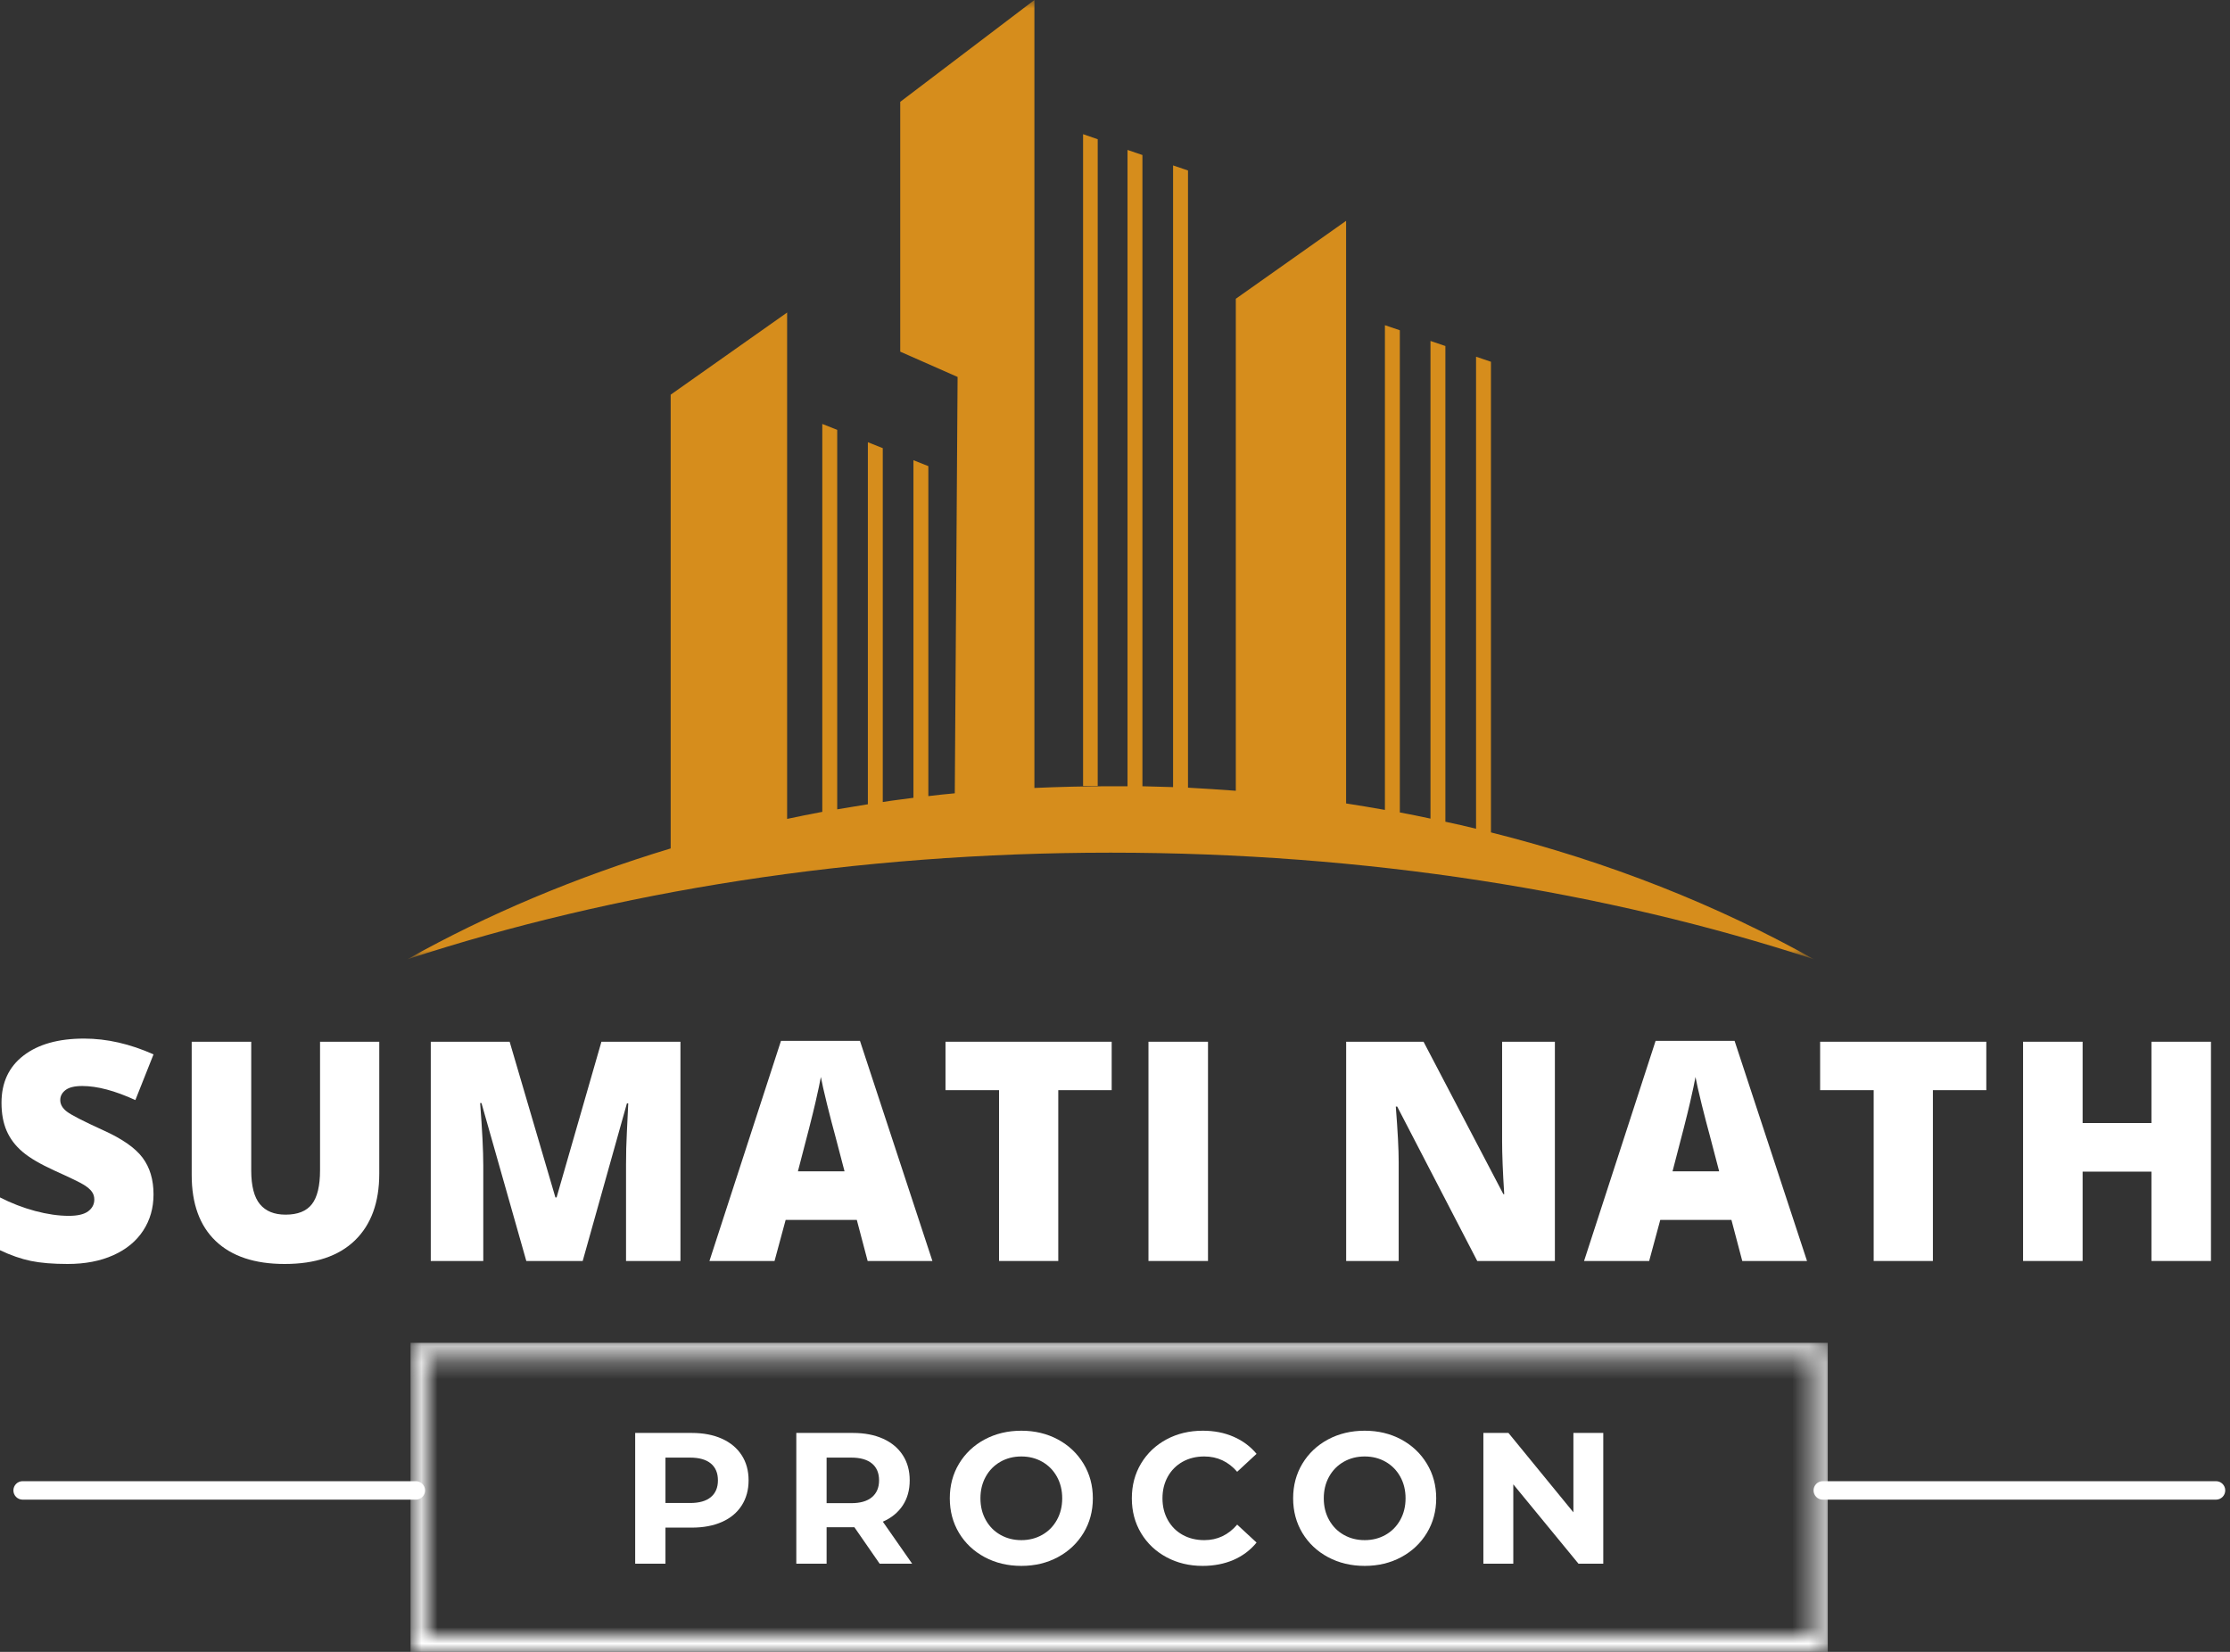 <svg xmlns="http://www.w3.org/2000/svg" width="135" height="100" viewBox="0 0 135 100" fill="none"><rect x="0" y="0" width="135" height="100" fill="#333333" stroke="none"/><mask id="mask0_74_150" style="mask-type:luminance" maskUnits="userSpaceOnUse" x="24" y="81" width="87" height="19"><path d="M24.854 81.291H110.669V82.258H24.854V81.291ZM109.682 82.258H110.669V99.013H109.682V82.258ZM24.854 82.258H25.821V99.013H24.854V82.258ZM24.854 99.013H110.669V100H24.854V99.013Z" fill="white"></path></mask><g mask="url(#mask0_74_150)"><path d="M24.854 81.291H110.649V100H24.854V81.291Z" fill="white"></path></g><path d="M41.879 86.747C42.58 86.747 43.189 86.864 43.706 87.097C44.222 87.33 44.62 87.662 44.899 88.093C45.178 88.522 45.318 89.03 45.318 89.617C45.318 90.198 45.178 90.706 44.899 91.141C44.62 91.575 44.222 91.906 43.706 92.134C43.189 92.364 42.58 92.478 41.879 92.478H40.286V94.661H38.453V86.747H41.879ZM41.779 90.988C42.329 90.988 42.746 90.87 43.032 90.632C43.319 90.393 43.462 90.054 43.462 89.617C43.462 89.174 43.319 88.833 43.032 88.596C42.746 88.359 42.329 88.24 41.779 88.24H40.286V90.988H41.779Z" fill="white"></path><path d="M53.251 94.661L51.724 92.456H50.041V94.661H48.207V86.747H51.633C52.334 86.747 52.944 86.864 53.46 87.097C53.976 87.33 54.374 87.662 54.653 88.093C54.932 88.522 55.072 89.03 55.072 89.617C55.072 90.207 54.93 90.715 54.647 91.141C54.364 91.566 53.963 91.892 53.445 92.119L55.219 94.661H53.251ZM53.217 89.617C53.217 89.174 53.073 88.833 52.786 88.596C52.5 88.359 52.083 88.24 51.533 88.24H50.041V90.998H51.533C52.083 90.998 52.5 90.877 52.786 90.635C53.073 90.394 53.217 90.054 53.217 89.617Z" fill="white"></path><path d="M61.831 94.795C61.008 94.795 60.267 94.618 59.607 94.264C58.949 93.91 58.433 93.423 58.058 92.802C57.685 92.18 57.499 91.48 57.499 90.704C57.499 89.927 57.685 89.229 58.058 88.608C58.433 87.986 58.949 87.498 59.607 87.143C60.267 86.79 61.008 86.612 61.831 86.612C62.65 86.612 63.389 86.79 64.045 87.143C64.701 87.498 65.217 87.986 65.594 88.608C65.97 89.229 66.159 89.927 66.159 90.704C66.159 91.48 65.97 92.18 65.594 92.802C65.217 93.423 64.701 93.91 64.045 94.264C63.389 94.618 62.65 94.795 61.831 94.795ZM61.831 93.236C62.297 93.236 62.718 93.129 63.095 92.915C63.472 92.701 63.768 92.401 63.982 92.015C64.196 91.63 64.304 91.193 64.304 90.704C64.304 90.215 64.196 89.778 63.982 89.392C63.768 89.007 63.472 88.707 63.095 88.492C62.718 88.278 62.297 88.171 61.831 88.171C61.362 88.171 60.939 88.278 60.563 88.492C60.185 88.707 59.89 89.007 59.676 89.392C59.461 89.778 59.354 90.215 59.354 90.704C59.354 91.193 59.461 91.63 59.676 92.015C59.89 92.401 60.185 92.701 60.563 92.915C60.939 93.129 61.362 93.236 61.831 93.236Z" fill="white"></path><path d="M72.804 94.795C71.998 94.795 71.269 94.62 70.618 94.27C69.966 93.92 69.453 93.435 69.078 92.812C68.705 92.189 68.519 91.487 68.519 90.704C68.519 89.921 68.705 89.219 69.078 88.595C69.453 87.973 69.966 87.487 70.618 87.137C71.269 86.787 72.002 86.612 72.816 86.612C73.501 86.612 74.12 86.733 74.674 86.975C75.228 87.214 75.693 87.56 76.07 88.011L74.896 89.098C74.361 88.48 73.698 88.171 72.907 88.171C72.415 88.171 71.977 88.278 71.592 88.492C71.209 88.707 70.91 89.007 70.696 89.392C70.481 89.778 70.374 90.215 70.374 90.704C70.374 91.193 70.481 91.63 70.696 92.015C70.91 92.401 71.209 92.701 71.592 92.915C71.977 93.129 72.415 93.236 72.907 93.236C73.698 93.236 74.361 92.923 74.896 92.296L76.07 93.383C75.693 93.844 75.226 94.194 74.668 94.436C74.112 94.674 73.491 94.795 72.804 94.795Z" fill="white"></path><path d="M82.616 94.795C81.793 94.795 81.052 94.618 80.392 94.264C79.734 93.91 79.218 93.423 78.843 92.802C78.47 92.18 78.284 91.48 78.284 90.704C78.284 89.927 78.47 89.229 78.843 88.608C79.218 87.986 79.734 87.498 80.392 87.143C81.052 86.79 81.793 86.612 82.616 86.612C83.436 86.612 84.174 86.79 84.83 87.143C85.486 87.498 86.002 87.986 86.379 88.608C86.756 89.229 86.945 89.927 86.945 90.704C86.945 91.48 86.756 92.18 86.379 92.802C86.002 93.423 85.486 93.91 84.83 94.264C84.174 94.618 83.436 94.795 82.616 94.795ZM82.616 93.236C83.082 93.236 83.504 93.129 83.881 92.915C84.257 92.701 84.553 92.401 84.768 92.015C84.982 91.63 85.09 91.193 85.09 90.704C85.09 90.215 84.982 89.778 84.768 89.392C84.553 89.007 84.257 88.707 83.881 88.492C83.504 88.278 83.082 88.171 82.616 88.171C82.148 88.171 81.724 88.278 81.348 88.492C80.971 88.707 80.675 89.007 80.461 89.392C80.246 89.778 80.139 90.215 80.139 90.704C80.139 91.193 80.246 91.63 80.461 92.015C80.675 92.401 80.971 92.701 81.348 92.915C81.724 93.129 82.148 93.236 82.616 93.236Z" fill="white"></path><path d="M97.059 86.747V94.661H95.557L91.612 89.858V94.661H89.801V86.747H91.319L95.251 91.553V86.747H97.059Z" fill="white"></path><mask id="mask1_74_150" style="mask-type:luminance" maskUnits="userSpaceOnUse" x="24" y="0" width="86" height="59"><path d="M24.649 0H109.614V58.133H24.649V0Z" fill="white"></path></mask><g mask="url(#mask1_74_150)"><path d="M90.26 50.392V21.9L89.358 21.594V50.17C88.744 50.017 88.131 49.881 87.501 49.745V20.947L86.599 20.64V49.557C85.986 49.421 85.373 49.302 84.743 49.183V19.993L83.84 19.687V49.03C83.056 48.893 82.273 48.757 81.49 48.638V13.369L74.814 18.086V47.871C73.86 47.803 72.89 47.735 71.919 47.684V10.32L71.016 10.014V47.65C70.403 47.633 69.79 47.616 69.16 47.598V9.384L68.258 9.077V47.598C67.9 47.598 67.543 47.598 67.185 47.598C65.652 47.598 64.136 47.633 62.621 47.701V0L54.498 6.165V21.288L57.971 22.82L57.801 48.025C57.273 48.075 56.728 48.127 56.2 48.195V28.218L55.298 27.861V48.297C54.685 48.382 54.055 48.45 53.441 48.553V27.129L52.539 26.771V48.688C51.926 48.791 51.296 48.893 50.683 48.995V26.022L49.78 25.665V49.148C49.065 49.285 48.35 49.421 47.651 49.575V18.92L40.601 23.893V51.362C34.913 53.083 29.515 55.347 24.661 58.072C37.212 53.968 51.738 51.618 67.236 51.618C82.733 51.618 97.259 53.968 109.811 58.072C103.986 54.803 97.396 52.18 90.26 50.392Z" fill="#D68D1C"></path></g><path d="M66.453 8.429L65.567 8.123V47.582H66.453V8.429Z" fill="#D68D1C"></path><path d="M9.294 72.305C9.294 73.13 9.085 73.862 8.666 74.501C8.25 75.138 7.648 75.633 6.861 75.987C6.074 76.341 5.151 76.518 4.094 76.518C3.209 76.518 2.467 76.457 1.868 76.334C1.27 76.209 0.647 75.993 0 75.684V72.489C0.682 72.839 1.393 73.113 2.13 73.311C2.869 73.507 3.548 73.604 4.166 73.604C4.699 73.604 5.089 73.513 5.337 73.329C5.585 73.144 5.709 72.906 5.709 72.614C5.709 72.433 5.659 72.275 5.559 72.14C5.459 72.002 5.298 71.865 5.078 71.727C4.857 71.588 4.269 71.303 3.314 70.872C2.447 70.478 1.797 70.097 1.365 69.729C0.931 69.36 0.611 68.937 0.403 68.458C0.194 67.979 0.091 67.413 0.091 66.759C0.091 65.537 0.535 64.584 1.424 63.901C2.313 63.216 3.535 62.873 5.091 62.873C6.465 62.873 7.865 63.192 9.294 63.829L8.195 66.596C6.956 66.028 5.885 65.744 4.981 65.744C4.517 65.744 4.179 65.826 3.966 65.99C3.754 66.153 3.648 66.355 3.648 66.596C3.648 66.857 3.782 67.09 4.051 67.296C4.321 67.502 5.052 67.877 6.243 68.42C7.388 68.935 8.182 69.487 8.626 70.078C9.071 70.668 9.294 71.41 9.294 72.305Z" fill="white"></path><path d="M22.96 63.064V71.053C22.96 72.791 22.468 74.138 21.486 75.091C20.503 76.043 19.085 76.518 17.233 76.518C15.423 76.518 14.032 76.056 13.06 75.131C12.09 74.206 11.605 72.873 11.605 71.134V63.064H15.209V70.853C15.209 71.792 15.384 72.474 15.734 72.898C16.085 73.322 16.603 73.532 17.289 73.532C18.02 73.532 18.549 73.322 18.878 72.902C19.209 72.481 19.375 71.793 19.375 70.837V63.064H22.96Z" fill="white"></path><path d="M31.862 76.337L29.148 66.777H29.067C29.193 68.406 29.257 69.671 29.257 70.572V76.337H26.078V63.064H30.853L33.623 72.489H33.695L36.409 63.064H41.193V76.337H37.899V70.519C37.899 70.215 37.903 69.879 37.911 69.51C37.921 69.141 37.962 68.237 38.033 66.796H37.952L35.275 76.337H31.862Z" fill="white"></path><path d="M52.526 76.338L51.87 73.852H47.561L46.889 76.338H42.948L47.279 63.012H52.061L56.446 76.338H52.526ZM51.127 70.91L50.556 68.73C50.422 68.248 50.26 67.621 50.068 66.853C49.879 66.083 49.754 65.531 49.694 65.198C49.639 65.509 49.531 66.018 49.369 66.725C49.208 67.433 48.853 68.828 48.304 70.91H51.127Z" fill="white"></path><path d="M64.066 76.337H60.481V65.996H57.239V63.064H67.299V65.996H64.066V76.337Z" fill="white"></path><path d="M69.526 76.337V63.064H73.13V76.337H69.526Z" fill="white"></path><path d="M94.13 76.337H89.43L84.583 66.987H84.499C84.615 68.457 84.674 69.579 84.674 70.353V76.337H81.494V63.064H86.179L91.01 72.29H91.063C90.977 70.951 90.935 69.877 90.935 69.067V63.064H94.13V76.337Z" fill="white"></path><path d="M105.474 76.338L104.818 73.852H100.509L99.837 76.338H95.896L100.227 63.012H105.009L109.394 76.338H105.474ZM104.075 70.91L103.504 68.73C103.37 68.248 103.208 67.621 103.016 66.853C102.827 66.083 102.702 65.531 102.642 65.198C102.587 65.509 102.479 66.018 102.317 66.725C102.156 67.433 101.801 68.828 101.252 70.91H104.075Z" fill="white"></path><path d="M117.014 76.337H113.429V65.996H110.187V63.064H120.247V65.996H117.014V76.337Z" fill="white"></path><path d="M133.848 76.337H130.244V70.928H126.078V76.337H122.474V63.064H126.078V67.986H130.244V63.064H133.848V76.337Z" fill="white"></path><path fill-rule="evenodd" clip-rule="evenodd" d="M0.811 90.226C0.811 89.917 1.062 89.667 1.37 89.667H25.174C25.483 89.667 25.733 89.917 25.733 90.226C25.733 90.535 25.483 90.785 25.174 90.785H1.37C1.062 90.785 0.811 90.535 0.811 90.226Z" fill="white"></path><path fill-rule="evenodd" clip-rule="evenodd" d="M109.79 90.226C109.79 89.917 110.04 89.667 110.349 89.667H134.153C134.462 89.667 134.712 89.917 134.712 90.226C134.712 90.535 134.462 90.785 134.153 90.785H110.349C110.04 90.785 109.79 90.535 109.79 90.226Z" fill="white"></path></svg>